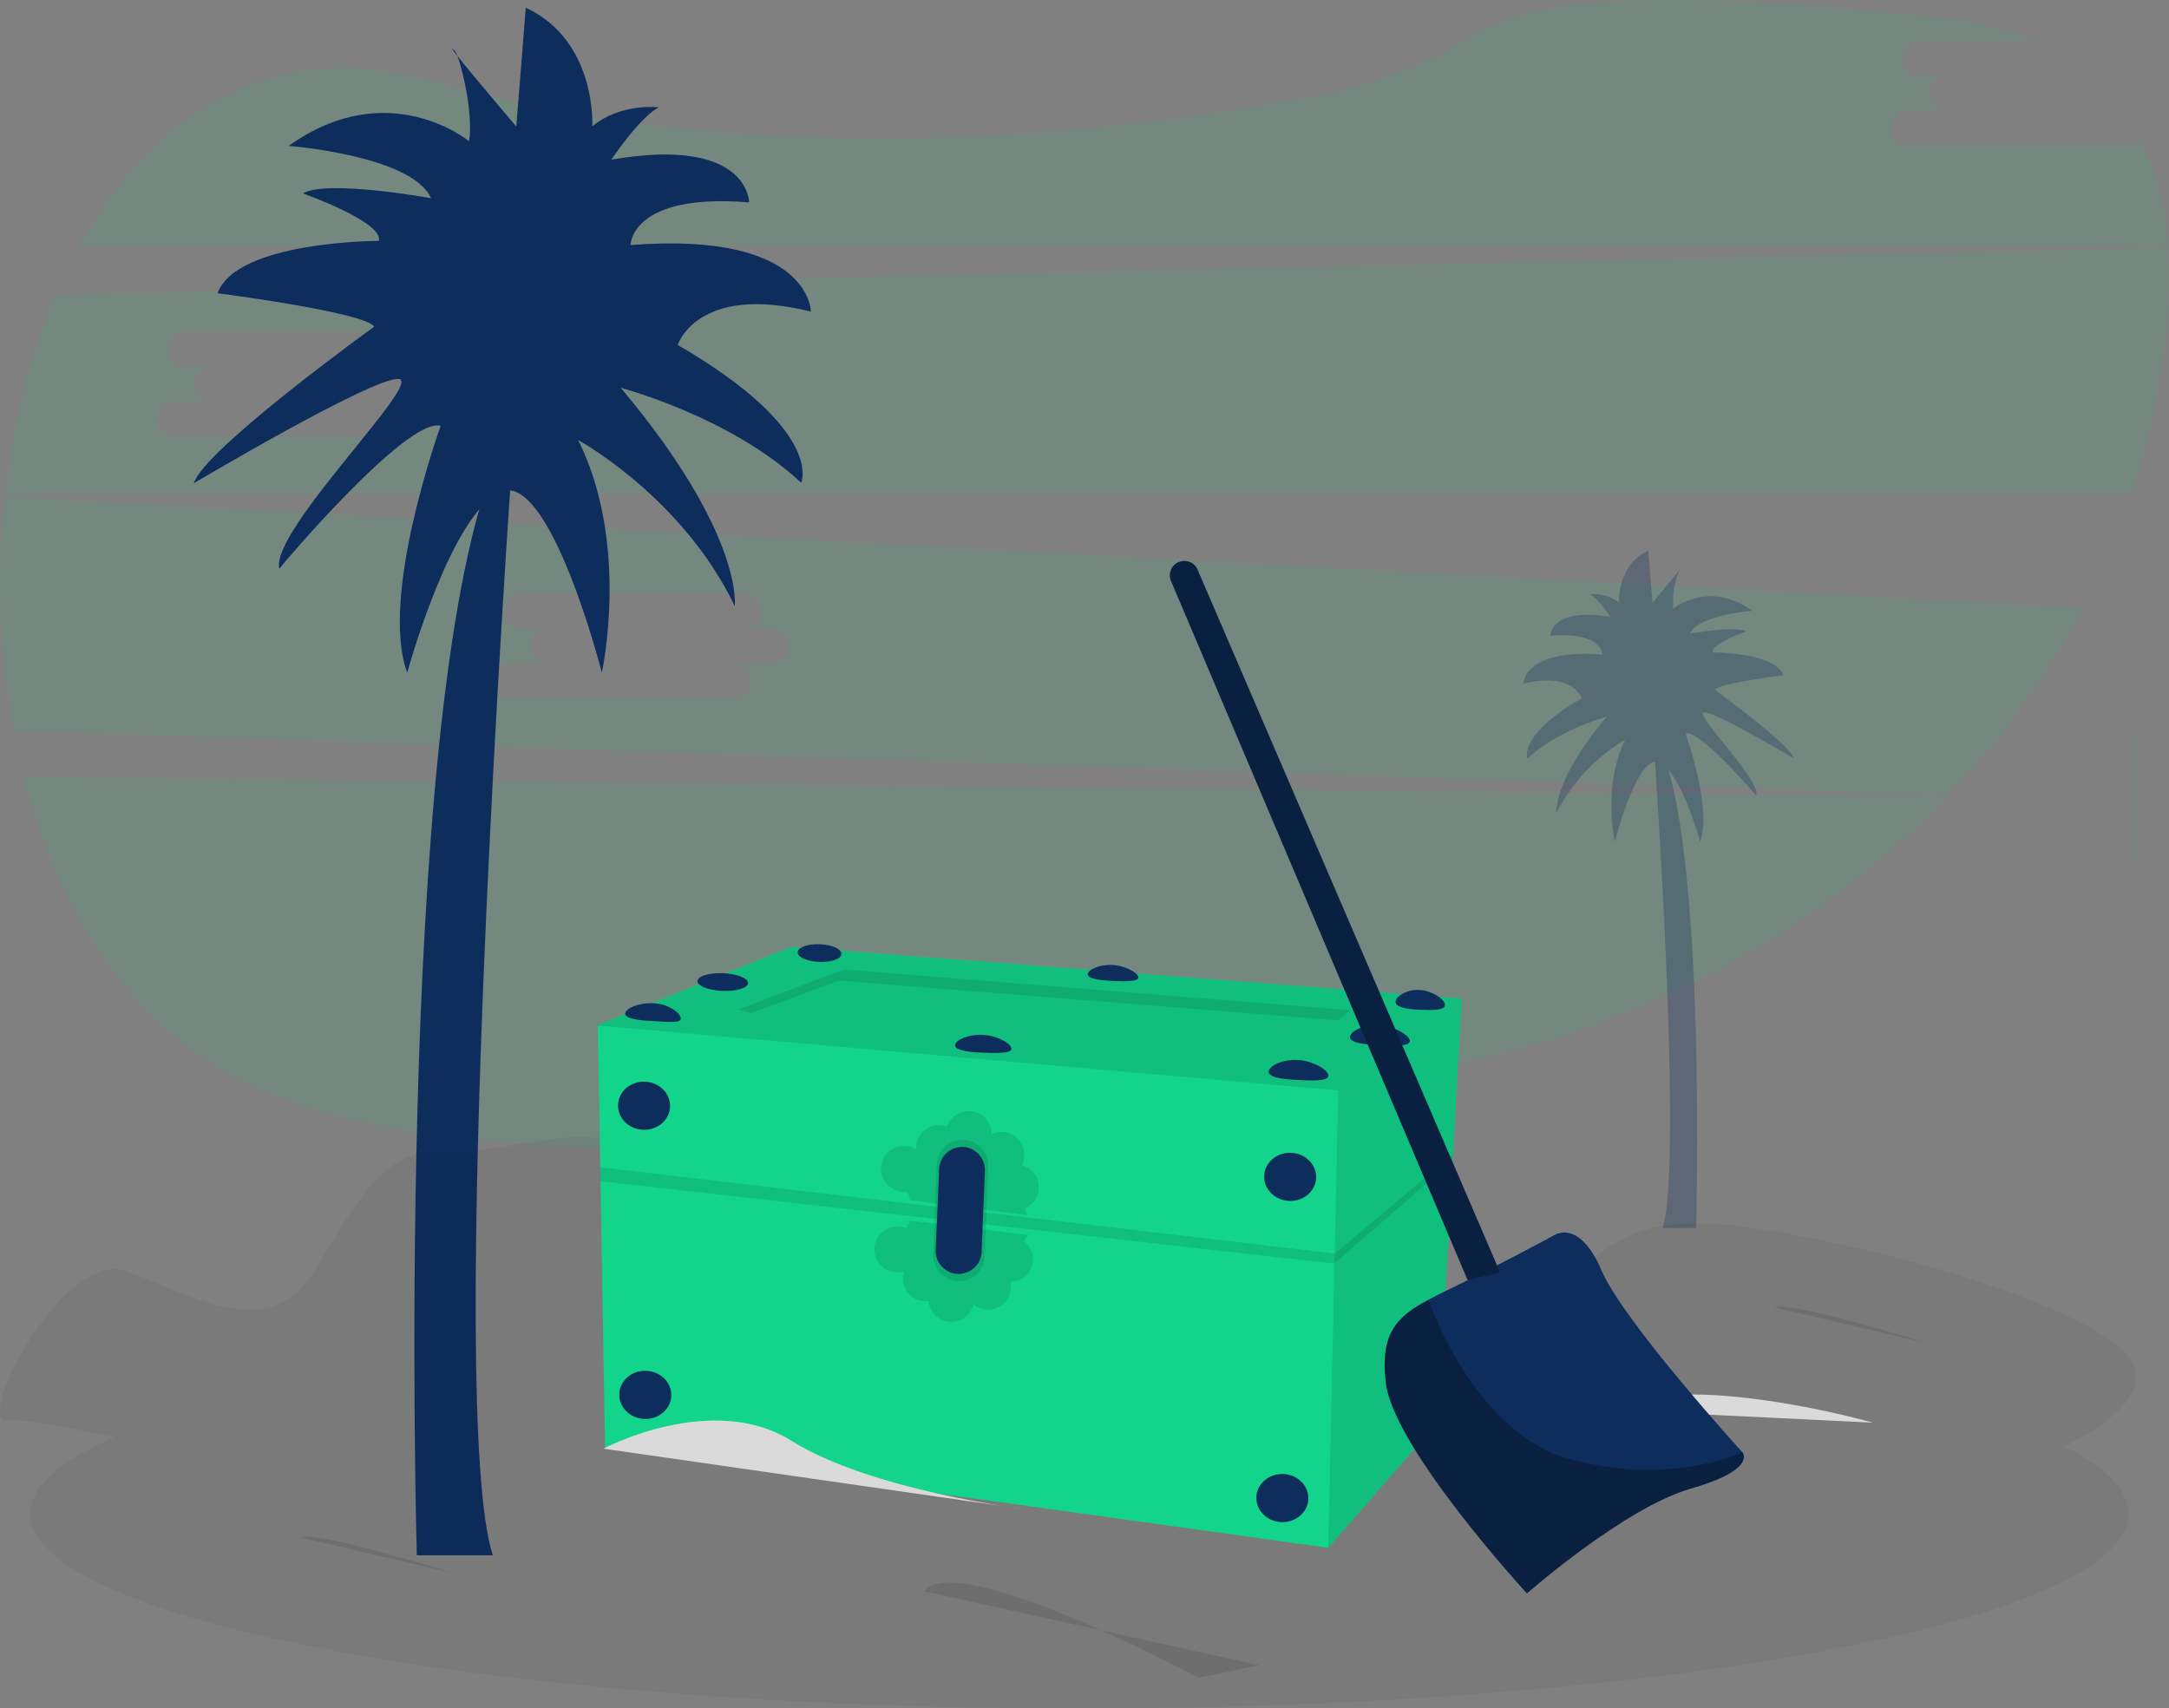<?xml version="1.0" encoding="utf-8"?>
<svg xmlns="http://www.w3.org/2000/svg" xmlns:xlink="http://www.w3.org/1999/xlink" id="Calque_1" data-name="Calque 1" viewBox="0 0 519.55 409.3">
  <rect x="0" y="0" width="519.55" height="409.3" fill="#808080" stroke="none"/>
  <defs>
    <style>.cls-1{fill:none;}.cls-2{clip-path:url(#clip-path);}.cls-3,.cls-9{opacity:0.05;}.cls-4,.cls-6{fill:#12d48b;}.cls-5{clip-path:url(#clip-path-2);}.cls-11,.cls-6{opacity:0.1;}.cls-11,.cls-13,.cls-6,.cls-9{isolation:isolate;}.cls-7{fill:#0d2d5c;}.cls-13,.cls-8{opacity:0.3;}.cls-10{fill:#3f3d56;}.cls-12{fill:#f2f2f2;}</style>
    <clipPath id="clip-path" transform="translate(-5.45 -15.68)">
      <path class="cls-1" d="M515.45,6.61A9.54,9.54,0,0,1,525,16.16V410.7a9.55,9.55,0,0,1-9.55,9.55"/>
    </clipPath>
    <clipPath id="clip-path-2" transform="translate(-5.45 -15.68)">
      <rect class="cls-1" x="5.45" y="15.65" width="519.55" height="409.35" rx="9.45"/>
    </clipPath>
  </defs>
  <g id="Img">
    <g class="cls-2">
      <g id="Groupe_de_masques_1790" data-name="Groupe de masques 1790">
        <g id="Groupe_1340" data-name="Groupe 1340">
          <g id="Groupe_1334" data-name="Groupe 1334" class="cls-3">
            <path id="Tracé_2425" data-name="Tracé 2425" class="cls-4" d="M487.52,288.53c1.48-1.62,2.92-3.29,4.27-5" transform="translate(-5.45 -15.68)"/>
            <path id="Tracé_2426" data-name="Tracé 2426" class="cls-4" d="M498,275a124.85,124.85,0,0,0,18-46.65" transform="translate(-5.45 -15.68)"/>
            <path id="Tracé_2427" data-name="Tracé 2427" class="cls-4" d="M516.17,227.2a134.58,134.58,0,0,0,.66-39.52M490,195.12a3.31,3.31,0,0,1,.63,0A3.46,3.46,0,0,1,490,202h-4.75a3.47,3.47,0,0,1,0,6.89h6.91a3.46,3.46,0,1,1,.53,6.89,4.68,4.68,0,0,1-.53,0h0" transform="translate(-5.45 -15.68)"/>
            <path id="Tracé_2429" data-name="Tracé 2429" class="cls-4" d="M515.2,178.2c-.47-2.25-1-4.44-1.62-6.62A113.87,113.87,0,0,0,503.86,147c-8.06-14.91-19-27.59-30.87-39.18" transform="translate(-5.45 -15.68)"/>
            <path id="Tracé_2430" data-name="Tracé 2430" class="cls-4" d="M472.71,107.58" transform="translate(-5.45 -15.68)"/>
          </g>
        </g>
      </g>
    </g>
  </g>
  <g id="Img-2" data-name="Img">
    <g class="cls-5">
      <g id="Groupe_de_masques_1791" data-name="Groupe de masques 1791">
        <g id="Groupe_1424" data-name="Groupe 1424">
          <g id="Groupe_1415" data-name="Groupe 1415">
            <path id="Tracé_1187" data-name="Tracé 1187" class="cls-6" d="M11.08,201.77C19.3,233.84,36.7,261.53,64.2,275c57.19,27.89,186.08,13.52,282.29-3,49.81-8.56,93.51-32.15,125.29-65.4Z" transform="translate(-5.45 -15.68)"/>
            <path id="Tracé_1188" data-name="Tracé 1188" class="cls-6" d="M515.6,50.5H462.81a4.39,4.39,0,0,1-4.55-4.13,4.39,4.39,0,0,1,4.57-4.16H472A4.41,4.41,0,0,1,467.39,38,4.39,4.39,0,0,1,472,33.87h-6.52a4.39,4.39,0,0,1-4.56-4.16,4.39,4.39,0,0,1,4.56-4.12H493a78.6,78.6,0,0,0-21.49-5.41c-75.13-8.81-102-3-111.44,3a110.87,110.87,0,0,1-38.61,15.45c-46.35,8.72-133,19.23-211.61-3.37C70.77,24,41.76,43,24.37,74.7h500.4a69.13,69.13,0,0,0-6.2-25.2A4.75,4.75,0,0,1,515.6,50.5Z" transform="translate(-5.45 -15.68)"/>
            <path id="Tracé_1189" data-name="Tracé 1189" class="cls-6" d="M6.6,134.71a193.8,193.8,0,0,0,2.05,56l463.48,15.48a198.12,198.12,0,0,0,32.2-44.83Zm183.28,39.93h-9.13a4.18,4.18,0,0,1,.8,8.33,5.34,5.34,0,0,1-.8,0H128a4.18,4.18,0,1,1-.8-8.33h0a3.57,3.57,0,0,1,.8,0h9.13a4.19,4.19,0,1,1-.78-8.34,5.08,5.08,0,0,1,.78,0h-6.52a4.18,4.18,0,0,1-.79-8.33,3.48,3.48,0,0,1,.79,0h52.78a4.18,4.18,0,1,1,.8,8.33,3.57,3.57,0,0,1-.8,0h6.51a4.19,4.19,0,1,1,.77,8.34,4.57,4.57,0,0,1-.74,0Z" transform="translate(-5.45 -15.68)"/>
            <path id="Tracé_1190" data-name="Tracé 1190" class="cls-6" d="M524.8,75.06,18.77,86.3A170.62,170.62,0,0,0,6.67,134H515.92a182.5,182.5,0,0,0,7.35-30.4A131.74,131.74,0,0,0,524.8,75.06ZM109.42,111.92h-9.15a4.18,4.18,0,0,1,.79,8.32,5.21,5.21,0,0,1-.79,0H47.48a4.18,4.18,0,0,1-.77-8.32,3.31,3.31,0,0,1,.77,0h9.15a4.2,4.2,0,1,1-.8-8.37h0a3.39,3.39,0,0,1,.78,0H50.1a4.19,4.19,0,0,1-.8-8.35,5.34,5.34,0,0,1,.8,0h52.79a4.19,4.19,0,0,1,.8,8.35,5.34,5.34,0,0,1-.8,0h6.52a4.18,4.18,0,0,1,.8,8.33,5.34,5.34,0,0,1-.8,0Z" transform="translate(-5.45 -15.68)"/>
          </g>
          <g id="Groupe_1419" data-name="Groupe 1419">
            <g id="Groupe_1416" data-name="Groupe 1416">
              <path id="Tracé_2944" data-name="Tracé 2944" class="cls-7" d="M123.49,388.29h-18.2s-5.63-199,18.2-260.35H128S112.12,353,123.49,388.29Z" transform="translate(-5.45 -15.68)"/>
              <path id="Tracé_2945" data-name="Tracé 2945" class="cls-7" d="M111,117.7s-14.78,40.92-8,59.11c0,0,10.24-37.52,22.17-43.21s24.44,43.21,24.44,43.21,6.82-30.7-5.68-55.71c0,0,25,13.64,37.52,39.79,0,0,2.28-17.06-27.29-52.29,0,0,26.15,6.83,43.21,22.73,0,0,5.67-12.52-29.57-33,0,0,4.55-14.78,31.88-8,0,0,0-19.31-43.2-15.94,0,0,0-12.53,28.41-10.23,0,0,0-15.94-33-10.23,0,0,6.83-10.24,11.38-12.53,0,0-9.1-1.14-15.94,4.55,0,0,1.14-20.47-15.94-28.43l-2.27,28.47S110.07,23.6,114.4,27.89C115.53,29,119,42.68,117.8,49.5c0,0-19.31-15.94-43.2,1.13,0,0,29.56,2.29,34.11,12.54,0,0-25-4.56-30.7-1.15,0,0,19.31,6.82,18.19,11.37,0,0-34.1,0-38.63,12.54,0,0,35.25,4.54,37.52,8,0,0-40.92,29.56-43.2,37.52,0,0,42.06-25,48.89-25s-30.7,36.38-28.42,45.48C72.32,151.8,103,115.43,111,117.7Z" transform="translate(-5.45 -15.68)"/>
            </g>
            <g id="Groupe_1418" data-name="Groupe 1418" class="cls-8">
              <path id="Tracé_2948" data-name="Tracé 2948" class="cls-7" d="M403.71,309.89h8s2.49-87.13-8-114h-2S408.69,294.46,403.71,309.89Z" transform="translate(-5.45 -15.68)"/>
              <path id="Tracé_2949" data-name="Tracé 2949" class="cls-7" d="M409.19,191.41s6.47,17.93,3.48,25.9c0,0-4.48-16.44-9.71-18.93s-10.7,18.93-10.7,18.93-3-13.45,2.49-24.41a43.29,43.29,0,0,0-16.43,17.43s-1-7.47,11.95-22.91c0,0-11.45,3-18.92,10,0,0-2.49-5.48,12.95-14.44,0,0-2-6.47-13.95-3.5,0,0,0-8.46,18.93-7,0,0,0-5.48-12.46-4.48,0,0,0-7,14.45-4.47,0,0-3-4.49-5-5.48a9.82,9.82,0,0,1,7,2s-.53-9,7-12.45l1,12.45s8.36-9.86,6.48-8a21.34,21.34,0,0,0-1.5,9.45s8.47-7,18.93.51c0,0-12.95,1-14.94,5.48,0,0,11-2,13.44-.52,0,0-8.47,3-8,5,0,0,14.94,0,16.93,5.47,0,0-15.43,2-16.43,3.49,0,0,17.93,12.95,18.93,16.43,0,0-18.42-11-21.4-11s13.45,15.93,12.44,19.92C426.11,206.33,412.66,190.4,409.19,191.41Z" transform="translate(-5.45 -15.68)"/>
            </g>
          </g>
          <path id="Tracé_2950" data-name="Tracé 2950" class="cls-9" d="M499.9,362.18c14.33-7,23.36-16.47,12-24.75-21-15.27-77.83-27.54-95.7-28.54S392,313,383.56,320.13s-30.5,11.23-43.11,2.05-28.39-17.34-42.2-11.95-31.44-9.51-46.13-25.83-32.59,24.48-51.45,24.9-28.48-9.57-42.14-17.74-32.59,1-46.26,0-19.93,9.17-31.2,28.12-30.88,5.54-45.57.44S-1.36,356.84,7.46,356c3.75-.37,14.41,1.59,25.38,4-13,5.63-20.14,11.83-20.14,18.34C12.7,404.12,125.2,425,264,425s251.28-20.91,251.28-46.69C515.25,372.62,509.83,367.2,499.9,362.18Z" transform="translate(-5.45 -15.68)"/>
          <path id="Tracé_2951" data-name="Tracé 2951" class="cls-10" d="M434.56,358.71l.18.3A2.38,2.38,0,0,0,434.56,358.71Z" transform="translate(-5.45 -15.68)"/>
          <path id="Tracé_2952" data-name="Tracé 2952" class="cls-11" d="M307.13,414.62l-14.61,3s-57.78-31-65.74-20.69" transform="translate(-5.45 -15.68)"/>
          <path id="Tracé_2953" data-name="Tracé 2953" class="cls-11" d="M114.15,392.59s-33.42-10.39-36.51-8.52" transform="translate(-5.45 -15.68)"/>
          <path id="Tracé_2954" data-name="Tracé 2954" class="cls-11" d="M467,337.44s-33.47-10.35-36.5-8.52" transform="translate(-5.45 -15.68)"/>
          <g id="Groupe_1420" data-name="Groupe 1420">
            <path id="Tracé_2955" data-name="Tracé 2955" class="cls-12" d="M391.63,353.46c17.14-9.8,62.47,3.06,62.47,3.06" transform="translate(-5.45 -15.68)"/>
            <path id="Tracé_2956" data-name="Tracé 2956" class="cls-11" d="M391.63,353.46c17.14-9.8,62.47,3.06,62.47,3.06" transform="translate(-5.45 -15.68)"/>
          </g>
          <g id="Groupe_1421" data-name="Groupe 1421">
            <path id="Tracé_2957" data-name="Tracé 2957" class="cls-4" d="M355.58,254.9l-2.07,37.29-.09,1.62-3.48,62.49-26.33,30.2L150.38,362.4l-1.1-63.64-.05-3.35-.59-34.07v-.08L195,242.52Z" transform="translate(-5.45 -15.68)"/>
            <path id="Tracé_2958" data-name="Tracé 2958" class="cls-11" d="M355.58,254.9l-5.64,101.4-26.33,30.2L326,276.92,148.64,261.38v-.08L195,242.56Z" transform="translate(-5.45 -15.68)"/>
            <path id="Tracé_2959" data-name="Tracé 2959" class="cls-11" d="M185.32,258.42l-3-.89,25.16-9.6,121.27,9.76-2.69,2.47-119.63-9.55Z" transform="translate(-5.45 -15.68)"/>
            <path id="Tracé_2960" data-name="Tracé 2960" class="cls-11" d="M353.51,292.19,325.17,316l-176-20.68.05,3.36,175.85,19.73,28.3-24.62" transform="translate(-5.45 -15.68)"/>
            <ellipse id="Ellipse_536" data-name="Ellipse 536" class="cls-7" cx="159.72" cy="280.58" rx="5.77" ry="6.23" transform="translate(-132.62 412.99) rotate(-87.65)"/>
            <ellipse id="Ellipse_537" data-name="Ellipse 537" class="cls-7" cx="314.48" cy="297.63" rx="5.77" ry="6.23" transform="translate(-1.24 583.96) rotate(-87.65)"/>
            <ellipse id="Ellipse_538" data-name="Ellipse 538" class="cls-7" cx="160.01" cy="349.86" rx="5.77" ry="6.23" transform="translate(-201.41 480.08) rotate(-87.71)"/>
            <ellipse id="Ellipse_539" data-name="Ellipse 539" class="cls-7" cx="312.62" cy="374.58" rx="5.77" ry="6.23" transform="translate(-79.92 655.9) rotate(-87.65)"/>
            <path id="Tracé_2961" data-name="Tracé 2961" class="cls-7" d="M168.53,259.68c0,1.18-3,.81-6.72.63s-6.66-.63-6.61-1.81,3.1-2.62,6.79-2.47S168.58,258.52,168.53,259.68Z" transform="translate(-5.45 -15.68)"/>
            <ellipse id="Ellipse_540" data-name="Ellipse 540" class="cls-7" cx="178.58" cy="250.95" rx="2.12" ry="6.07" transform="translate(-84.93 403.42) rotate(-87.65)"/>
            <path id="Tracé_2962" data-name="Tracé 2962" class="cls-7" d="M247.72,266.94c0,1.17-3.67,1.06-7.18.92s-6.36-.61-6.3-1.79,3-2.58,6.5-2.47S247.78,265.75,247.72,266.94Z" transform="translate(-5.45 -15.68)"/>
            <path id="Tracé_2963" data-name="Tracé 2963" class="cls-7" d="M323.66,273.41c-.05,1.32-3.89,1.2-7.63,1s-6.74-.66-6.69-2,3.15-2.94,6.89-2.79S323.72,272.08,323.66,273.41Z" transform="translate(-5.45 -15.68)"/>
            <path id="Tracé_2964" data-name="Tracé 2964" class="cls-7" d="M343.16,265.1c-.06,1.31-3.9,1.2-7.63,1s-6.76-.66-6.7-2,3.15-3,6.9-2.79S343.21,263.77,343.16,265.1Z" transform="translate(-5.45 -15.68)"/>
            <path id="Tracé_2965" data-name="Tracé 2965" class="cls-7" d="M351.56,256.48c-.06,1.33-3.24,1.24-6.29,1.1s-5.54-.63-5.54-1.89,2.63-3,5.7-2.84S351.67,255.16,351.56,256.48Z" transform="translate(-5.45 -15.68)"/>
            <path id="Tracé_2966" data-name="Tracé 2966" class="cls-7" d="M278.13,249.86c0,1-3.31,1-6.45.82s-5.72-.55-5.67-1.6,2.66-2.35,5.83-2.22S278.17,248.8,278.13,249.86Z" transform="translate(-5.45 -15.68)"/>
            <ellipse id="Ellipse_541" data-name="Ellipse 541" class="cls-7" cx="201.75" cy="244.02" rx="2.12" ry="5.24" transform="translate(-55.78 419.91) rotate(-87.65)"/>
            <path id="Tracé_2967" data-name="Tracé 2967" class="cls-11" d="M254.28,300.31a5.47,5.47,0,0,0-4.06-5.51,5.47,5.47,0,0,0-7.26-7.39,5.47,5.47,0,0,0-10.65-1.83,5.47,5.47,0,0,0-7.06,3.15h0a5.38,5.38,0,0,0-.35,1.73,2.16,2.16,0,0,1,0,.36l-.16.14a5.47,5.47,0,1,0-5,9.71,5.39,5.39,0,0,0,2.29.61,4.41,4.41,0,0,0,.89,0l.59,1.92,28,3.62-.61-1.63A5.48,5.48,0,0,0,254.28,300.31Z" transform="translate(-5.45 -15.68)"/>
            <path id="Tracé_2968" data-name="Tracé 2968" class="cls-11" d="M252.79,318.45a5.46,5.46,0,0,1-5.29,4.34,5.67,5.67,0,0,1,0,2.32,5.48,5.48,0,0,1-6.47,4.23h0a5.62,5.62,0,0,1-2.39-1.16,5.47,5.47,0,0,1-10.77-.79,5.8,5.8,0,0,1-1.81-.08,5.47,5.47,0,0,1-4.23-6.46l.09-.35-.12-.18a5.49,5.49,0,1,1-2.43-10.7,5.42,5.42,0,0,1,2.37,0h0a7.49,7.49,0,0,1,.81.23l1-1.71,28.14,3.41-1,1.42A5.46,5.46,0,0,1,252.79,318.45Z" transform="translate(-5.45 -15.68)"/>
            <path id="Tracé_2969" data-name="Tracé 2969" class="cls-11" d="M229.82,294.63,229,316.17a6.17,6.17,0,0,0,5.58,6.41h0a6.17,6.17,0,0,0,6.74-5.55h0v-.34l.85-21.55a6.17,6.17,0,0,0-5.94-6.38h-.34A6.17,6.17,0,0,0,229.82,294.63Z" transform="translate(-5.45 -15.68)"/>
            <path id="Tracé_2970" data-name="Tracé 2970" class="cls-7" d="M230.41,295.77l-.83,19.33a5.52,5.52,0,0,0,5,5.75h0a5.53,5.53,0,0,0,6-5v-.3l.79-19.32a5.55,5.55,0,0,0-5.32-5.78h-.28a5.56,5.56,0,0,0-5.37,5.3Z" transform="translate(-5.45 -15.68)"/>
          </g>
          <path id="Tracé_2971" data-name="Tracé 2971" class="cls-12" d="M150,362.74s26-13.8,45-1.89,55.78,16.38,55.78,16.38" transform="translate(-5.45 -15.68)"/>
          <path id="Tracé_2972" data-name="Tracé 2972" class="cls-11" d="M150,362.74s26-13.8,45-1.89,55.78,16.38,55.78,16.38" transform="translate(-5.45 -15.68)"/>
          <g id="Groupe_1423" data-name="Groupe 1423">
            <path id="Tracé_2973" data-name="Tracé 2973" class="cls-7" d="M292.31,152.16,364.75,320.5,357,322.36l-71.05-167.5a3.46,3.46,0,0,1,1.85-4.53h.06A3.43,3.43,0,0,1,292.31,152.16Z" transform="translate(-5.45 -15.68)"/>
            <g id="Groupe_1422" data-name="Groupe 1422">
              <path id="Tracé_2974" data-name="Tracé 2974" class="cls-7" d="M423,363.89h0l-.16-.24h0S394.35,332.39,389.05,320s-11.23-8.44-11.23-8.44-7.09,3.92-20.8,10.82c-3.56,1.8-6.73,3.24-9.42,4.69-7.69,4.12-11.59,8.17-10.2,19.86,1.88,15.79,33.8,50.49,33.8,50.49s23.31-20.5,39.24-25.11C424,368.45,423.46,364.91,423,363.89Z" transform="translate(-5.45 -15.68)"/>
              <path id="Tracé_2975" data-name="Tracé 2975" class="cls-13" d="M337.38,346.92c1.87,15.79,33.8,50.49,33.8,50.49s23.33-20.45,39.26-25.08c13.48-3.9,13-7.43,12.5-8.45h0l-.15-.25h0s-17.27,8.19-41.3,1.64c-20.49-5.59-31.2-30.88-33.92-38.17C339.89,331.18,336,335.24,337.38,346.92Z" transform="translate(-5.45 -15.68)"/>
              <path id="Tracé_2976" data-name="Tracé 2976" class="cls-13" d="M292.31,152.16,364.75,320.5,357,322.36l-71.05-167.5a3.46,3.46,0,0,1,1.85-4.53h.06A3.43,3.43,0,0,1,292.31,152.16Z" transform="translate(-5.45 -15.68)"/>
            </g>
          </g>
        </g>
      </g>
    </g>
  </g>
</svg>